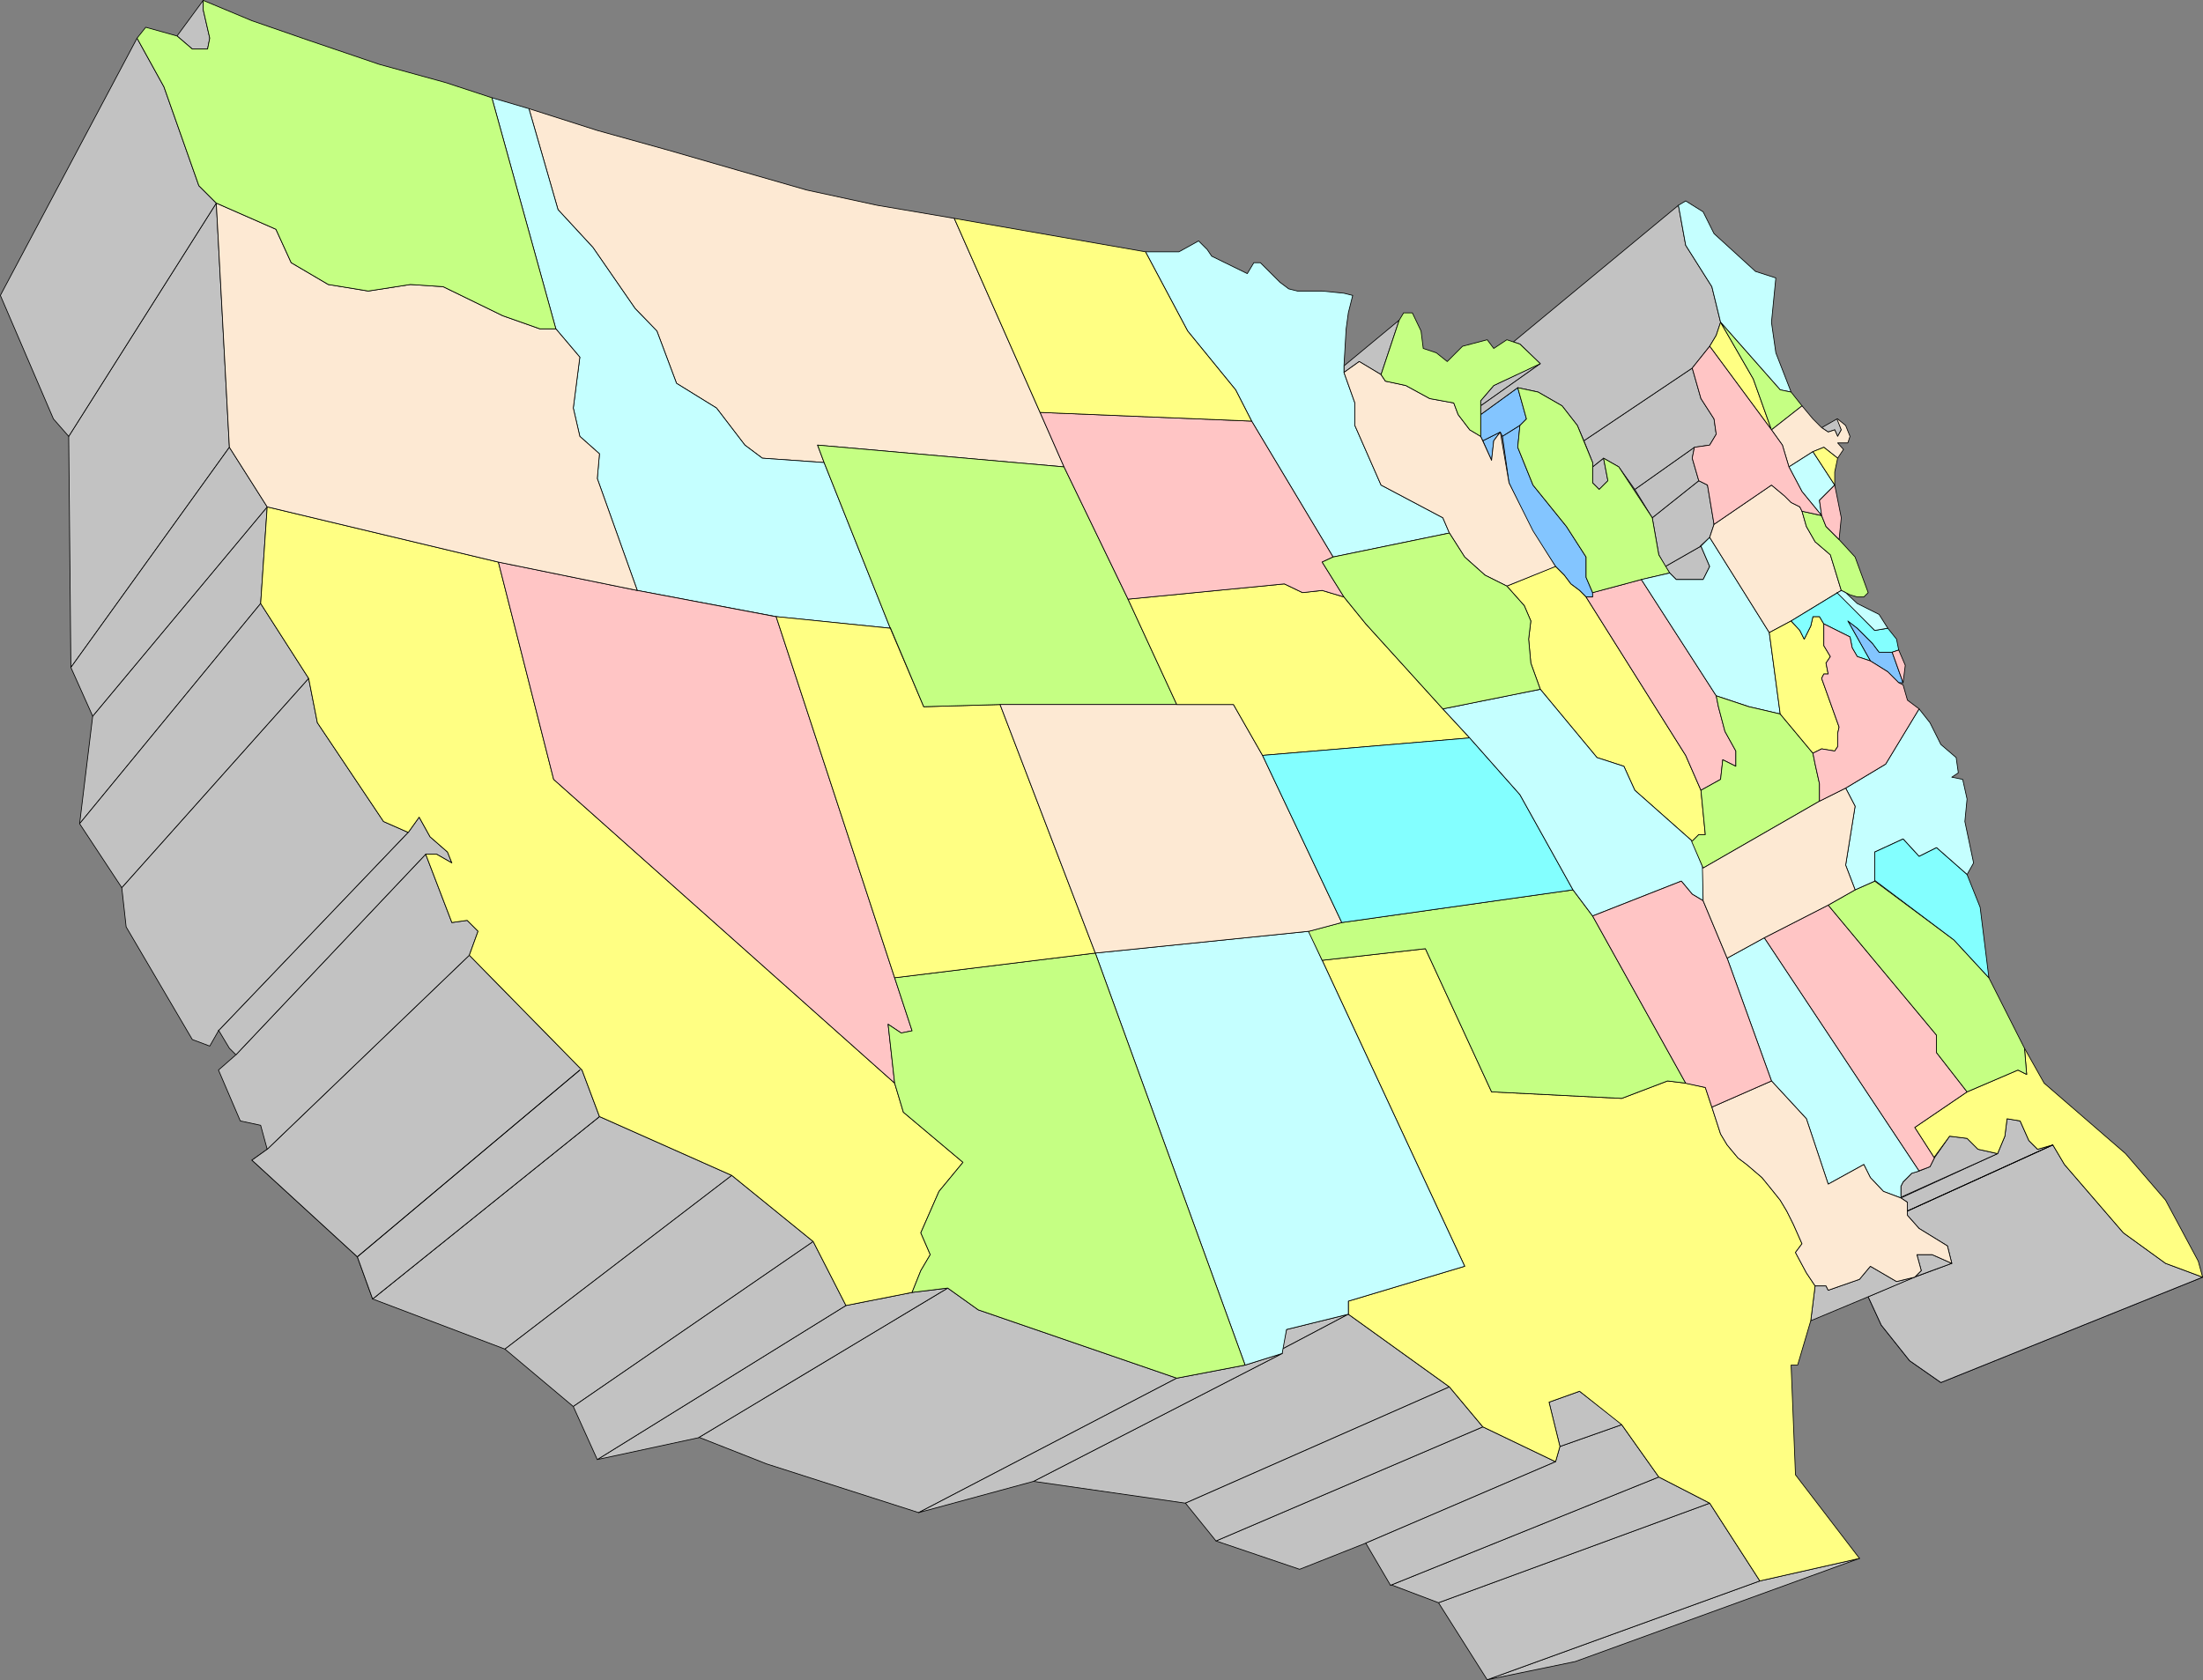 <?xml version="1.0" encoding="UTF-8" standalone="no"?>
<svg
   version="1.0"
   width="129.553mm"
   height="98.83mm"
   id="svg194"
   sodipodi:docname="3D Map 3.wmf"
   xmlns:inkscape="http://www.inkscape.org/namespaces/inkscape"
   xmlns:sodipodi="http://sodipodi.sourceforge.net/DTD/sodipodi-0.dtd"
   xmlns="http://www.w3.org/2000/svg"
   xmlns:svg="http://www.w3.org/2000/svg">
  <rect width="100%" height="100%" fill="#808080" stroke="none"/>
  <sodipodi:namedview
     id="namedview194"
     pagecolor="#ffffff"
     bordercolor="#000000"
     borderopacity="0.25"
     inkscape:showpageshadow="2"
     inkscape:pageopacity="0.0"
     inkscape:pagecheckerboard="0"
     inkscape:deskcolor="#d1d1d1"
     inkscape:document-units="mm" />
  <defs
     id="defs1">
    <pattern
       id="WMFhbasepattern"
       patternUnits="userSpaceOnUse"
       width="6"
       height="6"
       x="0"
       y="0" />
  </defs>
  <path
     style="fill:#c2c2c2;fill-opacity:1;fill-rule:evenodd;stroke:none"
     d="m 155.217,319.487 15.19,5.978 33.774,10.825 57.368,-29.889 -44.117,-15.187 -6.787,-4.847 -55.429,33.282 v 0 z"
     id="path1" />
  <path
     style="fill:none;stroke:#000000;stroke-width:0.162px;stroke-linecap:round;stroke-linejoin:round;stroke-miterlimit:4;stroke-dasharray:none;stroke-opacity:1"
     d="m 155.217,319.487 15.19,5.978 33.774,10.825 57.368,-29.889 -44.117,-15.187 -6.787,-4.847 -55.429,33.282 v 0"
     id="path2" />
  <path
     style="fill:#c2c2c2;fill-opacity:1;fill-rule:evenodd;stroke:none"
     d="M 15.271,97.017 15.756,148.394 50.985,99.441 48.076,45.156 15.271,97.017 Z"
     id="path3" />
  <path
     style="fill:none;stroke:#000000;stroke-width:0.162px;stroke-linecap:round;stroke-linejoin:round;stroke-miterlimit:4;stroke-dasharray:none;stroke-opacity:1"
     d="M 15.271,97.017 15.756,148.394 50.985,99.441 48.076,45.156 15.271,97.017 v 0"
     id="path4" />
  <path
     style="fill:#c2c2c2;fill-opacity:1;fill-rule:evenodd;stroke:none"
     d="m 284.981,299.938 14.706,-7.755 -13.736,3.393 z"
     id="path5" />
  <path
     style="fill:none;stroke:#000000;stroke-width:0.162px;stroke-linecap:round;stroke-linejoin:round;stroke-miterlimit:4;stroke-dasharray:none;stroke-opacity:1"
     d="m 284.981,299.938 14.706,-7.755 -13.736,3.393 -0.97,4.362 v 0"
     id="path6" />
  <path
     style="fill:#c2c2c2;fill-opacity:1;fill-rule:evenodd;stroke:none"
     d="m 299.687,292.183 -14.706,7.755 v 0.969 l -55.267,28.435 33.774,4.847 58.661,-25.85 -22.462,-16.156 z"
     id="path7" />
  <path
     style="fill:none;stroke:#000000;stroke-width:0.162px;stroke-linecap:round;stroke-linejoin:round;stroke-miterlimit:4;stroke-dasharray:none;stroke-opacity:1"
     d="m 299.687,292.183 -14.706,7.755 v 0.969 l -55.267,28.435 33.774,4.847 58.661,-25.85 -22.462,-16.156 v 0"
     id="path8" />
  <path
     style="fill:#c2c2c2;fill-opacity:1;fill-rule:evenodd;stroke:none"
     d="M 15.271,97.017 48.076,45.156 44.198,41.279 36.441,19.307 30.462,8.482 0.081,65.675 11.878,93.14 l 3.394,3.877 z"
     id="path9" />
  <path
     style="fill:none;stroke:#000000;stroke-width:0.162px;stroke-linecap:round;stroke-linejoin:round;stroke-miterlimit:4;stroke-dasharray:none;stroke-opacity:1"
     d="M 15.271,97.017 48.076,45.156 44.198,41.279 36.441,19.307 30.462,8.482 0.081,65.675 11.878,93.14 l 3.394,3.877 v 0"
     id="path10" />
  <path
     style="fill:#83c5ff;fill-opacity:1;fill-rule:evenodd;stroke:none"
     d="m 331.522,102.349 0.485,-4.362 1.454,-1.939 -3.878,1.939 1.939,4.362 z"
     id="path11" />
  <path
     style="fill:none;stroke:#000000;stroke-width:0.162px;stroke-linecap:round;stroke-linejoin:round;stroke-miterlimit:4;stroke-dasharray:none;stroke-opacity:1"
     d="m 331.522,102.349 0.485,-4.362 1.454,-1.939 -3.878,1.939 1.939,4.362 v 0"
     id="path12" />
  <path
     style="fill:#83c5ff;fill-opacity:1;fill-rule:evenodd;stroke:none"
     d="m 337.824,94.594 1.454,-1.454 -1.939,-6.947 -8.242,5.978 v 4.847 l 0.485,0.969 3.878,-1.939 0.485,0.969 3.878,-2.423 z"
     id="path13" />
  <path
     style="fill:none;stroke:#000000;stroke-width:0.162px;stroke-linecap:round;stroke-linejoin:round;stroke-miterlimit:4;stroke-dasharray:none;stroke-opacity:1"
     d="m 337.824,94.594 1.454,-1.454 -1.939,-6.947 -8.242,5.978 v 4.847 l 0.485,0.969 3.878,-1.939 0.485,0.969 3.878,-2.423 v 0"
     id="path14" />
  <path
     style="fill:#c2c2c2;fill-opacity:1;fill-rule:evenodd;stroke:none"
     d="m 371.114,127.391 1.454,1.454 h 5.979 l 1.454,-2.908 -1.939,-4.524 -7.918,4.524 0.97,1.454 z"
     id="path15" />
  <path
     style="fill:none;stroke:#000000;stroke-width:0.162px;stroke-linecap:round;stroke-linejoin:round;stroke-miterlimit:4;stroke-dasharray:none;stroke-opacity:1"
     d="m 371.114,127.391 1.454,1.454 h 5.979 l 1.454,-2.908 -1.939,-4.524 -7.918,4.524 0.97,1.454 v 0"
     id="path16" />
  <path
     style="fill:#c2c2c2;fill-opacity:1;fill-rule:evenodd;stroke:none"
     d="m 377.901,121.413 2.101,-1.939 0.97,-2.908 -1.454,-8.724 -1.939,-0.969 -10.342,8.24 1.454,8.24 1.454,2.585 7.918,-4.524 v 0 z"
     id="path17" />
  <path
     style="fill:none;stroke:#000000;stroke-width:0.162px;stroke-linecap:round;stroke-linejoin:round;stroke-miterlimit:4;stroke-dasharray:none;stroke-opacity:1"
     d="m 377.901,121.413 2.101,-1.939 0.97,-2.908 -1.454,-8.724 -1.939,-0.969 -10.342,8.24 1.454,8.24 1.454,2.585 7.918,-4.524 v 0"
     id="path18" />
  <path
     style="fill:#c2c2c2;fill-opacity:1;fill-rule:evenodd;stroke:none"
     d="m 367.236,115.112 10.342,-8.24 -1.454,-5.008 0.485,-2.423 -13.251,9.371 3.878,6.301 z"
     id="path19" />
  <path
     style="fill:none;stroke:#000000;stroke-width:0.162px;stroke-linecap:round;stroke-linejoin:round;stroke-miterlimit:4;stroke-dasharray:none;stroke-opacity:1"
     d="m 367.236,115.112 10.342,-8.24 -1.454,-5.008 0.485,-2.423 -13.251,9.371 3.878,6.301 v 0"
     id="path20" />
  <path
     style="fill:#c2c2c2;fill-opacity:1;fill-rule:evenodd;stroke:none"
     d="m 353.984,103.803 v 3.554 l 1.454,1.454 1.939,-1.939 -0.97,-5.008 -2.424,1.939 z"
     id="path21" />
  <path
     style="fill:none;stroke:#000000;stroke-width:0.162px;stroke-linecap:round;stroke-linejoin:round;stroke-miterlimit:4;stroke-dasharray:none;stroke-opacity:1"
     d="m 353.984,103.803 v 3.554 l 1.454,1.454 1.939,-1.939 -0.97,-5.008 -2.424,1.939 v 0"
     id="path22" />
  <path
     style="fill:#c2c2c2;fill-opacity:1;fill-rule:evenodd;stroke:none"
     d="m 352.045,97.987 1.939,4.847 v 0.969 l 2.424,-1.939 3.394,1.939 3.555,5.008 13.251,-9.371 3.394,-0.485 1.454,-2.423 -0.485,-3.393 -2.909,-4.524 -1.939,-6.786 -24.078,16.156 z"
     id="path23" />
  <path
     style="fill:none;stroke:#000000;stroke-width:0.162px;stroke-linecap:round;stroke-linejoin:round;stroke-miterlimit:4;stroke-dasharray:none;stroke-opacity:1"
     d="m 352.045,97.987 1.939,4.847 v 0.969 l 2.424,-1.939 3.394,1.939 3.555,5.008 13.251,-9.371 3.394,-0.485 1.454,-2.423 -0.485,-3.393 -2.909,-4.524 -1.939,-6.786 -24.078,16.156 v 0"
     id="path24" />
  <path
     style="fill:#c2c2c2;fill-opacity:1;fill-rule:evenodd;stroke:none"
     d="m 342.188,80.861 -10.181,4.847 -2.909,3.393 v 1.131 l 13.251,-9.371 v 0 z"
     id="path25" />
  <path
     style="fill:none;stroke:#000000;stroke-width:0.162px;stroke-linecap:round;stroke-linejoin:round;stroke-miterlimit:4;stroke-dasharray:none;stroke-opacity:1"
     d="m 342.188,80.861 -10.181,4.847 -2.909,3.393 v 1.131 l 13.251,-9.371 v 0"
     id="path26" />
  <path
     style="fill:#c2c2c2;fill-opacity:1;fill-rule:evenodd;stroke:none"
     d="m 337.34,86.193 4.525,0.969 5.333,3.07 3.394,4.362 1.454,3.393 24.078,-16.156 3.878,-4.847 1.454,-2.423 0.97,-2.908 -1.939,-7.916 -5.818,-9.209 -1.616,-8.886 -36.683,30.373 1.454,0.485 4.525,4.362 -13.251,9.371 v 1.939 l 8.242,-5.978 z"
     id="path27" />
  <path
     style="fill:none;stroke:#000000;stroke-width:0.162px;stroke-linecap:round;stroke-linejoin:round;stroke-miterlimit:4;stroke-dasharray:none;stroke-opacity:1"
     d="m 337.34,86.193 4.525,0.969 5.333,3.07 3.394,4.362 1.454,3.393 24.078,-16.156 3.878,-4.847 1.454,-2.423 0.97,-2.908 -1.939,-7.916 -5.818,-9.209 -1.616,-8.886 -36.683,30.373 1.454,0.485 4.525,4.362 -13.251,9.371 v 1.939 l 8.242,-5.978 v 0"
     id="path28" />
  <path
     style="fill:#c2c2c2;fill-opacity:1;fill-rule:evenodd;stroke:none"
     d="m 330.552,373.448 19.554,-4.039 63.186,-22.942 -22.139,5.008 -60.6,21.972 z"
     id="path29" />
  <path
     style="fill:none;stroke:#000000;stroke-width:0.162px;stroke-linecap:round;stroke-linejoin:round;stroke-miterlimit:4;stroke-dasharray:none;stroke-opacity:1"
     d="m 330.552,373.448 19.554,-4.039 63.186,-22.942 -22.139,5.008 -60.6,21.972 v 0"
     id="path30" />
  <path
     style="fill:#c2c2c2;fill-opacity:1;fill-rule:evenodd;stroke:none"
     d="m 27.068,197.347 0.97,8.724 14.706,25.042 3.878,1.454 1.939,-3.393 42.178,-44.106 -5.494,-2.423 -14.706,-21.972 -1.939,-9.855 z"
     id="path31" />
  <path
     style="fill:none;stroke:#000000;stroke-width:0.162px;stroke-linecap:round;stroke-linejoin:round;stroke-miterlimit:4;stroke-dasharray:none;stroke-opacity:1"
     d="m 27.068,197.347 0.97,8.724 14.706,25.042 3.878,1.454 1.939,-3.393 42.178,-44.106 -5.494,-2.423 -14.706,-21.972 -1.939,-9.855 -41.531,46.53 v 0"
     id="path32" />
  <path
     style="fill:#c2c2c2;fill-opacity:1;fill-rule:evenodd;stroke:none"
     d="m 204.181,336.289 25.533,-6.947 55.267,-28.435 -8.242,2.585 -15.19,2.908 -57.368,29.889 z"
     id="path33" />
  <path
     style="fill:none;stroke:#000000;stroke-width:0.162px;stroke-linecap:round;stroke-linejoin:round;stroke-miterlimit:4;stroke-dasharray:none;stroke-opacity:1"
     d="m 204.181,336.289 25.533,-6.947 55.267,-28.435 -8.242,2.585 -15.19,2.908 -57.368,29.889 v 0"
     id="path34" />
  <path
     style="fill:#c2c2c2;fill-opacity:1;fill-rule:evenodd;stroke:none"
     d="m 82.82,288.79 29.411,11.148 50.419,-38.613 -29.411,-13.086 -50.419,40.552 z"
     id="path35" />
  <path
     style="fill:none;stroke:#000000;stroke-width:0.162px;stroke-linecap:round;stroke-linejoin:round;stroke-miterlimit:4;stroke-dasharray:none;stroke-opacity:1"
     d="m 82.82,288.79 29.411,11.148 50.419,-38.613 -29.411,-13.086 -50.419,40.552 v 0"
     id="path36" />
  <path
     style="fill:#c2c2c2;fill-opacity:1;fill-rule:evenodd;stroke:none"
     d="m 132.754,324.495 22.462,-4.847 55.429,-33.282 -7.918,0.969 -14.706,2.908 z"
     id="path37" />
  <path
     style="fill:none;stroke:#000000;stroke-width:0.162px;stroke-linecap:round;stroke-linejoin:round;stroke-miterlimit:4;stroke-dasharray:none;stroke-opacity:1"
     d="m 132.754,324.495 22.462,-4.847 55.429,-33.282 -7.918,0.969 -14.706,2.908 -55.267,34.251 v 0"
     id="path38" />
  <path
     style="fill:#c2c2c2;fill-opacity:1;fill-rule:evenodd;stroke:none"
     d="m 59.388,255.509 -3.394,2.423 23.432,21.488 49.45,-41.521 -49.45,41.521 3.394,9.371 50.419,-40.552 -3.878,-10.34 -25.048,-25.527 z"
     id="path39" />
  <path
     style="fill:none;stroke:#000000;stroke-width:0.162px;stroke-linecap:round;stroke-linejoin:round;stroke-miterlimit:4;stroke-dasharray:none;stroke-opacity:1"
     d="m 59.388,255.509 -3.394,2.423 23.432,21.488 49.45,-41.521 -49.45,41.521 3.394,9.371 50.419,-40.552 -3.878,-10.34 -25.048,-25.527 -44.925,43.137 v 0"
     id="path40" />
  <path
     style="fill:#c2c2c2;fill-opacity:1;fill-rule:evenodd;stroke:none"
     d="m 79.426,279.42 3.394,9.371 50.419,-40.552 -3.878,-10.34 -25.048,-25.527 -44.925,43.137 -3.394,2.423 23.432,21.488 z"
     id="path41" />
  <path
     style="fill:none;stroke:#000000;stroke-width:0.162px;stroke-linecap:round;stroke-linejoin:round;stroke-miterlimit:4;stroke-dasharray:none;stroke-opacity:1"
     d="m 79.426,279.42 3.394,9.371 50.419,-40.552 -3.878,-10.34 -25.048,-25.527 -44.925,43.137 -3.394,2.423 23.432,21.488 v 0"
     id="path42" />
  <path
     style="fill:#c2c2c2;fill-opacity:1;fill-rule:evenodd;stroke:none"
     d="m 270.276,342.59 18.584,6.301 14.706,-5.816 42.178,-18.095 -16.16,-7.755 z"
     id="path43" />
  <path
     style="fill:none;stroke:#000000;stroke-width:0.162px;stroke-linecap:round;stroke-linejoin:round;stroke-miterlimit:4;stroke-dasharray:none;stroke-opacity:1"
     d="m 270.276,342.59 18.584,6.301 14.706,-5.816 42.178,-18.095 -16.16,-7.755 -59.307,25.365 v 0"
     id="path44" />
  <path
     style="fill:#0000ff;fill-opacity:1;fill-rule:evenodd;stroke:none"
     d="m 456.277,254.539 -3.394,0.969 -1.939,-1.939 -1.939,-4.362 -2.909,-0.485 -0.485,3.877 -1.616,3.877 -21.493,9.855 1.454,0.969 v 2.908 l 2.586,2.908 6.302,3.877 0.97,3.877 -8.242,3.07 -10.342,4.362 2.909,6.301 6.302,7.916 6.949,4.847 58.176,-23.426 -8.242,-3.07 -9.373,-6.786 -13.09,-15.187 -2.586,-4.362 z"
     id="path45" />
  <path
     style="fill:none;stroke:#000000;stroke-width:0.162px;stroke-linecap:round;stroke-linejoin:round;stroke-miterlimit:4;stroke-dasharray:none;stroke-opacity:1"
     d="m 456.277,254.539 -3.394,0.969 -1.939,-1.939 -1.939,-4.362 -2.909,-0.485 -0.485,3.877 -1.616,3.877 -21.493,9.855 1.454,0.969 v 2.908 l 2.586,2.908 6.302,3.877 0.97,3.877 -8.242,3.07 -10.342,4.362 2.909,6.301 6.302,7.916 6.949,4.847 58.176,-23.426 -8.242,-3.07 -9.373,-6.786 -13.09,-15.187 -2.586,-4.362 v 0"
     id="path46" />
  <path
     style="fill:#c2c2c2;fill-opacity:1;fill-rule:evenodd;stroke:none"
     d="m 425.412,283.943 -10.181,4.362 2.909,6.301 6.302,7.916 6.949,4.847 58.176,-23.426 -8.242,-3.07 -9.373,-6.786 -13.09,-15.187 -2.586,-4.362 -32.32,14.702 32.32,-14.702 -3.394,0.969 -1.939,-1.939 -1.939,-4.362 -2.909,-0.485 -0.485,3.877 -1.616,3.877 -21.493,9.855 1.454,0.969 v 2.908 l 2.586,2.908 6.302,3.877 0.97,3.877 -8.242,3.07 v 0 z"
     id="path47" />
  <path
     style="fill:none;stroke:#000000;stroke-width:0.162px;stroke-linecap:round;stroke-linejoin:round;stroke-miterlimit:4;stroke-dasharray:none;stroke-opacity:1"
     d="m 425.412,283.943 -10.181,4.362 2.909,6.301 6.302,7.916 6.949,4.847 58.176,-23.426 -8.242,-3.07 -9.373,-6.786 -13.09,-15.187 -2.586,-4.362 -32.32,14.702 32.32,-14.702 -3.394,0.969 -1.939,-1.939 -1.939,-4.362 -2.909,-0.485 -0.485,3.877 -1.616,3.877 -21.493,9.855 1.454,0.969 v 2.908 l 2.586,2.908 6.302,3.877 0.97,3.877 -8.242,3.07 v 0"
     id="path48" />
  <path
     style="fill:#c2c2c2;fill-opacity:1;fill-rule:evenodd;stroke:none"
     d="m 319.725,356.323 10.827,17.125 60.6,-21.972 -11.15,-17.287 -60.277,22.134 z"
     id="path49" />
  <path
     style="fill:none;stroke:#000000;stroke-width:0.162px;stroke-linecap:round;stroke-linejoin:round;stroke-miterlimit:4;stroke-dasharray:none;stroke-opacity:1"
     d="m 319.725,356.323 10.827,17.125 60.6,-21.972 -11.15,-17.287 -60.277,22.134 v 0"
     id="path50" />
  <path
     style="fill:#c2c2c2;fill-opacity:1;fill-rule:evenodd;stroke:none"
     d="m 309.06,352.284 10.666,4.039 60.277,-22.134 -11.312,-5.816 -59.63,24.073 v 0 z"
     id="path51" />
  <path
     style="fill:none;stroke:#000000;stroke-width:0.162px;stroke-linecap:round;stroke-linejoin:round;stroke-miterlimit:4;stroke-dasharray:none;stroke-opacity:1"
     d="m 309.06,352.284 10.666,4.039 60.277,-22.134 -11.312,-5.816 -59.63,24.073 v 0"
     id="path52" />
  <path
     style="fill:#c2c2c2;fill-opacity:1;fill-rule:evenodd;stroke:none"
     d="m 20.604,159.218 -2.909,23.911 40.238,-48.953 1.454,-21.488 z"
     id="path53" />
  <path
     style="fill:none;stroke:#000000;stroke-width:0.162px;stroke-linecap:round;stroke-linejoin:round;stroke-miterlimit:4;stroke-dasharray:none;stroke-opacity:1"
     d="m 20.604,159.218 -2.909,23.911 40.238,-48.953 1.454,-21.488 -38.784,46.53 v 0"
     id="path54" />
  <path
     style="fill:#c2c2c2;fill-opacity:1;fill-rule:evenodd;stroke:none"
     d="m 112.231,299.938 15.19,12.763 53.328,-36.674 -18.099,-14.702 z"
     id="path55" />
  <path
     style="fill:none;stroke:#000000;stroke-width:0.162px;stroke-linecap:round;stroke-linejoin:round;stroke-miterlimit:4;stroke-dasharray:none;stroke-opacity:1"
     d="m 112.231,299.938 15.19,12.763 53.328,-36.674 -18.099,-14.702 -50.419,38.613 v 0"
     id="path56" />
  <path
     style="fill:#c2c2c2;fill-opacity:1;fill-rule:evenodd;stroke:none"
     d="m 263.488,334.189 6.787,8.401 59.307,-25.365 -7.434,-8.886 z"
     id="path57" />
  <path
     style="fill:none;stroke:#000000;stroke-width:0.162px;stroke-linecap:round;stroke-linejoin:round;stroke-miterlimit:4;stroke-dasharray:none;stroke-opacity:1"
     d="m 263.488,334.189 6.787,8.401 59.307,-25.365 -7.434,-8.886 -58.661,25.85 v 0"
     id="path58" />
  <path
     style="fill:#c2c2c2;fill-opacity:1;fill-rule:evenodd;stroke:none"
     d="m 52.439,234.506 -3.878,3.393 4.848,11.309 4.525,0.969 1.454,5.332 44.925,-43.137 1.939,-5.332 -2.424,-2.423 -3.394,0.485 -5.818,-15.187 -42.178,44.591 z"
     id="path59" />
  <path
     style="fill:none;stroke:#000000;stroke-width:0.162px;stroke-linecap:round;stroke-linejoin:round;stroke-miterlimit:4;stroke-dasharray:none;stroke-opacity:1"
     d="m 52.439,234.506 -3.878,3.393 4.848,11.309 4.525,0.969 1.454,5.332 44.925,-43.137 1.939,-5.332 -2.424,-2.423 -3.394,0.485 -5.818,-15.187 -42.178,44.591 v 0"
     id="path60" />
  <path
     style="fill:#c2c2c2;fill-opacity:1;fill-rule:evenodd;stroke:none"
     d="m 303.565,343.075 5.494,9.371 59.63,-24.073 -8.242,-11.632 -13.736,4.847 -0.97,3.393 z"
     id="path61" />
  <path
     style="fill:none;stroke:#000000;stroke-width:0.162px;stroke-linecap:round;stroke-linejoin:round;stroke-miterlimit:4;stroke-dasharray:none;stroke-opacity:1"
     d="m 303.565,343.075 5.494,9.371 59.63,-24.073 -8.242,-11.632 -13.736,4.847 -0.97,3.393 -42.178,18.095 v 0"
     id="path62" />
  <path
     style="fill:#c2c2c2;fill-opacity:1;fill-rule:evenodd;stroke:none"
     d="m 17.695,183.129 9.373,14.217 41.531,-46.53 -10.666,-16.641 -40.238,48.953 z"
     id="path63" />
  <path
     style="fill:none;stroke:#000000;stroke-width:0.162px;stroke-linecap:round;stroke-linejoin:round;stroke-miterlimit:4;stroke-dasharray:none;stroke-opacity:1"
     d="m 17.695,183.129 9.373,14.217 41.531,-46.53 -10.666,-16.641 -40.238,48.953 v 0"
     id="path64" />
  <path
     style="fill:#c2c2c2;fill-opacity:1;fill-rule:evenodd;stroke:none"
     d="m 127.421,312.701 5.333,11.794 55.267,-34.251 -7.272,-14.217 -53.328,36.674 z"
     id="path65" />
  <path
     style="fill:none;stroke:#000000;stroke-width:0.162px;stroke-linecap:round;stroke-linejoin:round;stroke-miterlimit:4;stroke-dasharray:none;stroke-opacity:1"
     d="m 127.421,312.701 5.333,11.794 55.267,-34.251 -7.272,-14.217 -53.328,36.674 v 0"
     id="path66" />
  <path
     style="fill:#c2c2c2;fill-opacity:1;fill-rule:evenodd;stroke:none"
     d="M 15.756,148.394 20.604,159.218 59.388,112.689 50.985,99.441 15.756,148.394 Z"
     id="path67" />
  <path
     style="fill:none;stroke:#000000;stroke-width:0.162px;stroke-linecap:round;stroke-linejoin:round;stroke-miterlimit:4;stroke-dasharray:none;stroke-opacity:1"
     d="m 15.756,148.394 4.848,10.825 38.784,-46.53 -8.403,-13.248 -35.229,48.953 v 0"
     id="path68" />
  <path
     style="fill:#c2c2c2;fill-opacity:1;fill-rule:evenodd;stroke:none"
     d="m 48.561,229.013 2.424,4.039 1.454,1.454 42.178,-44.591 h 2.424 l 3.394,1.939 -0.97,-2.423 -3.878,-3.393 -2.424,-4.362 -2.424,3.393 -42.178,44.106 v 0 z"
     id="path69" />
  <path
     style="fill:none;stroke:#000000;stroke-width:0.162px;stroke-linecap:round;stroke-linejoin:round;stroke-miterlimit:4;stroke-dasharray:none;stroke-opacity:1"
     d="m 48.561,229.013 2.424,4.039 1.454,1.454 42.178,-44.591 h 2.424 l 3.394,1.939 -0.97,-2.423 -3.878,-3.393 -2.424,-4.362 -2.424,3.393 -42.178,44.106 v 0"
     id="path70" />
  <path
     style="fill:#c2c2c2;fill-opacity:1;fill-rule:evenodd;stroke:none"
     d="m 403.434,285.882 -0.97,7.755 12.766,-5.332 10.342,-4.362 -4.04,0.969 -5.818,-3.393 -2.424,2.908 -6.949,2.423 -0.485,-0.969 z"
     id="path71" />
  <path
     style="fill:none;stroke:#000000;stroke-width:0.162px;stroke-linecap:round;stroke-linejoin:round;stroke-miterlimit:4;stroke-dasharray:none;stroke-opacity:1"
     d="m 403.434,285.882 -0.97,7.755 12.766,-5.332 10.342,-4.362 -4.04,0.969 -5.818,-3.393 -2.424,2.908 -6.949,2.423 -0.485,-0.969 h -2.424 v 0"
     id="path72" />
  <path
     style="fill:#c2c2c2;fill-opacity:1;fill-rule:evenodd;stroke:none"
     d="m 422.503,266.172 21.493,-9.694 -4.363,-0.969 -2.424,-2.423 -3.878,-0.485 -3.394,4.847 -0.97,1.939 -2.424,0.969 -1.616,0.485 -1.939,1.939 -0.485,0.969 v 2.585 0 z"
     id="path73" />
  <path
     style="fill:none;stroke:#000000;stroke-width:0.162px;stroke-linecap:round;stroke-linejoin:round;stroke-miterlimit:4;stroke-dasharray:none;stroke-opacity:1"
     d="m 422.503,266.172 21.493,-9.694 -4.363,-0.969 -2.424,-2.423 -3.878,-0.485 -3.394,4.847 -0.97,1.939 -2.424,0.969 -1.616,0.485 -1.939,1.939 -0.485,0.969 v 2.585 0"
     id="path74" />
  <path
     style="fill:#c2c2c2;fill-opacity:1;fill-rule:evenodd;stroke:none"
     d="m 360.448,316.579 -9.373,-7.27 -6.787,2.423 2.424,9.855 13.736,-4.847 v 0 z"
     id="path75" />
  <path
     style="fill:none;stroke:#000000;stroke-width:0.162px;stroke-linecap:round;stroke-linejoin:round;stroke-miterlimit:4;stroke-dasharray:none;stroke-opacity:1"
     d="m 360.448,316.579 -9.373,-7.27 -6.787,2.423 2.424,9.855 13.736,-4.847 v 0"
     id="path76" />
  <path
     style="fill:#83c5ff;fill-opacity:1;fill-rule:evenodd;stroke:none"
     d="m 415.716,146.94 3.878,2.423 2.424,2.423 h 0.97 l -2.424,-6.786 h -2.909 l -1.454,-1.939 -3.394,-3.393 -2.101,-1.616 5.01,8.886 z"
     id="path77" />
  <path
     style="fill:none;stroke:#000000;stroke-width:0.162px;stroke-linecap:round;stroke-linejoin:round;stroke-miterlimit:4;stroke-dasharray:none;stroke-opacity:1"
     d="m 415.716,146.94 3.878,2.423 2.424,2.423 h 0.97 l -2.424,-6.786 h -2.909 l -1.454,-1.939 -3.394,-3.393 -2.101,-1.616 5.01,8.886 v 0"
     id="path78" />
  <path
     style="fill:#c2c2c2;fill-opacity:1;fill-rule:evenodd;stroke:none"
     d="m 310.999,71.168 -12.282,10.178 v 1.454 l 3.394,-2.423 4.848,2.908 z"
     id="path79" />
  <path
     style="fill:none;stroke:#000000;stroke-width:0.162px;stroke-linecap:round;stroke-linejoin:round;stroke-miterlimit:4;stroke-dasharray:none;stroke-opacity:1"
     d="m 310.999,71.168 -12.282,10.178 v 1.454 l 3.394,-2.423 4.848,2.908 4.04,-12.117 v 0"
     id="path80" />
  <path
     style="fill:#c2c2c2;fill-opacity:1;fill-rule:evenodd;stroke:none"
     d="m 45.167,0.081 -5.818,7.916 3.394,2.908 h 3.394 L 46.622,8.482 45.167,2.181 V 0.081 Z"
     id="path81" />
  <path
     style="fill:none;stroke:#000000;stroke-width:0.162px;stroke-linecap:round;stroke-linejoin:round;stroke-miterlimit:4;stroke-dasharray:none;stroke-opacity:1"
     d="m 45.167,0.081 -5.818,7.916 3.394,2.908 h 3.394 L 46.622,8.482 45.167,2.181 v -2.1 0"
     id="path82" />
  <path
     style="fill:#c2c2c2;fill-opacity:1;fill-rule:evenodd;stroke:none"
     d="m 425.412,283.943 8.403,-3.07 -4.363,-1.939 h -3.394 l 0.97,3.554 -1.454,1.454 v 0 z"
     id="path83" />
  <path
     style="fill:none;stroke:#000000;stroke-width:0.162px;stroke-linecap:round;stroke-linejoin:round;stroke-miterlimit:4;stroke-dasharray:none;stroke-opacity:1"
     d="m 425.412,283.943 8.403,-3.07 -4.363,-1.939 h -3.394 l 0.97,3.554 -1.454,1.454 v 0"
     id="path84" />
  <path
     style="fill:#c2c2c2;fill-opacity:1;fill-rule:evenodd;stroke:none"
     d="m 408.282,93.14 -3.394,1.939 1.454,0.969 1.454,-0.485 0.646,1.454 0.808,-1.454 -0.808,-2.423 v 0 z"
     id="path85" />
  <path
     style="fill:none;stroke:#000000;stroke-width:0.162px;stroke-linecap:round;stroke-linejoin:round;stroke-miterlimit:4;stroke-dasharray:none;stroke-opacity:1"
     d="m 408.282,93.14 -3.394,1.939 1.454,0.969 1.454,-0.485 0.646,1.454 0.808,-1.454 -0.808,-2.423 v 0"
     id="path86" />
  <path
     style="fill:#83c5ff;fill-opacity:1;fill-rule:evenodd;stroke:none"
     d="m 333.946,97.017 1.454,10.34 5.333,11.148 5.01,7.432 1.939,1.939 1.454,1.939 1.939,1.454 1.454,1.454 h 1.454 v -0.969 l -1.454,-3.393 v -4.524 l -4.363,-6.786 -7.434,-9.209 -3.394,-8.401 0.485,-4.847 -3.878,2.423 z"
     id="path87" />
  <path
     style="fill:none;stroke:#000000;stroke-width:0.162px;stroke-linecap:round;stroke-linejoin:round;stroke-miterlimit:4;stroke-dasharray:none;stroke-opacity:1"
     d="m 333.946,97.017 1.454,10.34 5.333,11.148 5.01,7.432 1.939,1.939 1.454,1.939 1.939,1.454 1.454,1.454 h 1.454 v -0.969 l -1.454,-3.393 v -4.524 l -4.363,-6.786 -7.434,-9.209 -3.394,-8.401 0.485,-4.847 -3.878,2.423 v 0"
     id="path88" />
  <path
     style="fill:#ffff83;fill-opacity:1;fill-rule:evenodd;stroke:none"
     d="m 202.727,287.336 1.939,-4.847 2.101,-3.554 -2.101,-4.847 4.04,-9.209 5.333,-6.462 -13.251,-11.148 -1.939,-6.462 -75.79,-67.532 -12.282,-48.307 -51.389,-12.279 -1.454,21.488 10.666,16.641 1.939,9.855 14.706,21.972 5.494,2.423 2.424,-3.393 2.424,4.362 3.878,3.393 0.97,2.423 -3.394,-1.939 h -2.424 l 5.818,15.187 3.394,-0.485 2.424,2.423 -1.939,5.332 25.048,25.527 3.878,10.34 29.411,13.086 18.099,14.702 7.272,14.217 14.706,-2.908 z"
     id="path89" />
  <path
     style="fill:none;stroke:#000000;stroke-width:0.162px;stroke-linecap:round;stroke-linejoin:round;stroke-miterlimit:4;stroke-dasharray:none;stroke-opacity:1"
     d="m 202.727,287.336 1.939,-4.847 2.101,-3.554 -2.101,-4.847 4.04,-9.209 5.333,-6.462 -13.251,-11.148 -1.939,-6.462 -75.79,-67.532 -12.282,-48.307 -51.389,-12.279 -1.454,21.488 10.666,16.641 1.939,9.855 14.706,21.972 5.494,2.423 2.424,-3.393 2.424,4.362 3.878,3.393 0.97,2.423 -3.394,-1.939 h -2.424 l 5.818,15.187 3.394,-0.485 2.424,2.423 -1.939,5.332 25.048,25.527 3.878,10.34 29.411,13.086 18.099,14.702 7.272,14.217 14.706,-2.908 v 0"
     id="path90" />
  <path
     style="fill:#ffff83;fill-opacity:1;fill-rule:evenodd;stroke:none"
     d="m 413.292,346.467 -14.221,-18.58 -0.97,-24.396 h 1.454 l 2.909,-9.855 0.97,-7.755 -1.939,-2.908 -2.424,-4.524 1.454,-1.939 -1.939,-4.362 -1.454,-2.908 -1.454,-2.423 -1.939,-2.423 -2.101,-2.585 -3.394,-2.908 -1.939,-1.454 -2.424,-2.908 -1.454,-2.423 -1.939,-5.978 -1.454,-4.362 -4.363,-0.969 -4.04,-0.485 -10.181,3.877 -28.926,-1.454 -14.706,-31.828 -22.947,2.585 31.674,68.017 -25.856,7.755 v 2.908 l 22.462,16.156 7.434,8.886 16.16,7.755 0.97,-3.393 -2.424,-9.855 6.787,-2.423 9.373,7.432 8.242,11.632 11.312,5.816 11.15,17.287 22.139,-5.008 z"
     id="path91" />
  <path
     style="fill:none;stroke:#000000;stroke-width:0.162px;stroke-linecap:round;stroke-linejoin:round;stroke-miterlimit:4;stroke-dasharray:none;stroke-opacity:1"
     d="m 413.292,346.467 -14.221,-18.58 -0.97,-24.396 h 1.454 l 2.909,-9.855 0.97,-7.755 -1.939,-2.908 -2.424,-4.524 1.454,-1.939 -1.939,-4.362 -1.454,-2.908 -1.454,-2.423 -1.939,-2.423 -2.101,-2.585 -3.394,-2.908 -1.939,-1.454 -2.424,-2.908 -1.454,-2.423 -1.939,-5.978 -1.454,-4.362 -4.363,-0.969 -4.04,-0.485 -10.181,3.877 -28.926,-1.454 -14.706,-31.828 -22.947,2.585 31.674,68.017 -25.856,7.755 v 2.908 l 22.462,16.156 7.434,8.886 16.16,7.755 0.97,-3.393 -2.424,-9.855 6.787,-2.423 9.373,7.432 8.242,11.632 11.312,5.816 11.15,17.287 22.139,-5.008 v 0"
     id="path92" />
  <path
     style="fill:#fde9d3;fill-opacity:1;fill-rule:evenodd;stroke:none"
     d="M 231.169,91.686 212.1,48.549 194.97,45.641 179.295,42.248 l -15.19,-4.362 -15.675,-4.524 -15.675,-4.362 -15.19,-4.847 6.464,22.457 7.757,8.401 9.373,13.571 4.848,5.008 4.363,11.632 8.888,5.493 6.302,8.24 3.878,2.908 13.736,0.969 -1.454,-3.877 54.782,4.847 z"
     id="path93" />
  <path
     style="fill:none;stroke:#000000;stroke-width:0.162px;stroke-linecap:round;stroke-linejoin:round;stroke-miterlimit:4;stroke-dasharray:none;stroke-opacity:1"
     d="M 231.169,91.686 212.1,48.549 194.97,45.641 179.295,42.248 l -15.19,-4.362 -15.675,-4.524 -15.675,-4.362 -15.19,-4.847 6.464,22.457 7.757,8.401 9.373,13.571 4.848,5.008 4.363,11.632 8.888,5.493 6.302,8.24 3.878,2.908 13.736,0.969 -1.454,-3.877 54.782,4.847 -5.333,-12.117 v 0"
     id="path94" />
  <path
     style="fill:#c5ffff;fill-opacity:1;fill-rule:evenodd;stroke:none"
     d="m 172.346,137.084 25.533,2.585 -14.706,-36.836 -13.736,-0.969 -3.878,-2.908 -6.302,-8.24 -8.888,-5.493 -4.363,-11.632 -4.848,-5.008 -9.373,-13.571 -7.757,-8.401 -6.464,-22.457 -8.242,-2.423 14.221,51.376 5.333,6.301 -1.454,11.309 1.454,6.301 4.363,3.877 -0.485,5.493 8.888,24.88 30.866,5.816 v 0 z"
     id="path95" />
  <path
     style="fill:none;stroke:#000000;stroke-width:0.162px;stroke-linecap:round;stroke-linejoin:round;stroke-miterlimit:4;stroke-dasharray:none;stroke-opacity:1"
     d="m 172.346,137.084 25.533,2.585 -14.706,-36.836 -13.736,-0.969 -3.878,-2.908 -6.302,-8.24 -8.888,-5.493 -4.363,-11.632 -4.848,-5.008 -9.373,-13.571 -7.757,-8.401 -6.464,-22.457 -8.242,-2.423 14.221,51.376 5.333,6.301 -1.454,11.309 1.454,6.301 4.363,3.877 -0.485,5.493 8.888,24.88 30.866,5.816 v 0"
     id="path96" />
  <path
     style="fill:#ffc5c5;fill-opacity:1;fill-rule:evenodd;stroke:none"
     d="m 172.346,137.084 -30.704,-5.816 -30.866,-6.301 12.282,48.307 75.79,67.532 -1.454,-13.086 2.909,1.939 2.424,-0.485 -3.878,-11.794 -26.341,-80.296 v 0 z"
     id="path97" />
  <path
     style="fill:none;stroke:#000000;stroke-width:0.162px;stroke-linecap:round;stroke-linejoin:round;stroke-miterlimit:4;stroke-dasharray:none;stroke-opacity:1"
     d="m 172.346,137.084 -30.704,-5.816 -30.866,-6.301 12.282,48.307 75.79,67.532 -1.454,-13.086 2.909,1.939 2.424,-0.485 -3.878,-11.794 -26.341,-80.296 v 0"
     id="path98" />
  <path
     style="fill:#c5ffff;fill-opacity:1;fill-rule:evenodd;stroke:none"
     d="m 299.687,292.183 v -2.908 l 25.856,-7.755 -31.674,-68.017 -2.909,-6.462 -47.51,4.847 33.29,91.605 8.242,-2.585 0.97,-5.332 13.736,-3.393 z"
     id="path99" />
  <path
     style="fill:none;stroke:#000000;stroke-width:0.162px;stroke-linecap:round;stroke-linejoin:round;stroke-miterlimit:4;stroke-dasharray:none;stroke-opacity:1"
     d="m 299.687,292.183 v -2.908 l 25.856,-7.755 -31.674,-68.017 -2.909,-6.462 -47.51,4.847 33.29,91.605 8.242,-2.585 0.97,-5.332 13.736,-3.393 v 0"
     id="path100" />
  <path
     style="fill:#c5ff83;fill-opacity:1;fill-rule:evenodd;stroke:none"
     d="m 276.74,303.492 -33.29,-91.605 -44.602,5.493 3.878,11.794 -2.424,0.485 -2.909,-1.939 1.454,13.086 1.939,6.462 13.251,11.148 -5.333,6.462 -4.04,9.209 2.101,4.847 -2.101,3.554 -1.939,4.847 7.918,-0.969 6.787,4.847 44.117,15.187 z"
     id="path101" />
  <path
     style="fill:none;stroke:#000000;stroke-width:0.162px;stroke-linecap:round;stroke-linejoin:round;stroke-miterlimit:4;stroke-dasharray:none;stroke-opacity:1"
     d="m 276.74,303.492 -33.29,-91.605 -44.602,5.493 3.878,11.794 -2.424,0.485 -2.909,-1.939 1.454,13.086 1.939,6.462 13.251,11.148 -5.333,6.462 -4.04,9.209 2.101,4.847 -2.101,3.554 -1.939,4.847 7.918,-0.969 6.787,4.847 44.117,15.187 15.19,-2.908 v 0"
     id="path102" />
  <path
     style="fill:#fde9d3;fill-opacity:1;fill-rule:evenodd;stroke:none"
     d="m 59.388,112.689 51.389,12.279 30.866,6.301 -8.888,-24.88 0.485,-5.493 -4.363,-3.877 -1.454,-6.301 1.454,-11.309 -5.333,-6.301 h -3.555 l -8.242,-2.908 -13.251,-6.462 -7.272,-0.485 -9.373,1.454 -8.888,-1.454 -8.242,-4.847 -3.394,-7.432 -13.251,-5.816 2.909,54.284 z"
     id="path103" />
  <path
     style="fill:none;stroke:#000000;stroke-width:0.162px;stroke-linecap:round;stroke-linejoin:round;stroke-miterlimit:4;stroke-dasharray:none;stroke-opacity:1"
     d="m 59.388,112.689 51.389,12.279 30.866,6.301 -8.888,-24.88 0.485,-5.493 -4.363,-3.877 -1.454,-6.301 1.454,-11.309 -5.333,-6.301 h -3.555 l -8.242,-2.908 -13.251,-6.462 -7.272,-0.485 -9.373,1.454 -8.888,-1.454 -8.242,-4.847 -3.394,-7.432 -13.251,-5.816 2.909,54.284 8.403,13.248 v 0"
     id="path104" />
  <path
     style="fill:#c5ff83;fill-opacity:1;fill-rule:evenodd;stroke:none"
     d="m 48.076,45.156 13.251,5.816 3.394,7.432 8.242,4.847 8.888,1.454 9.373,-1.454 7.272,0.485 13.251,6.462 8.242,2.908 h 3.555 L 109.322,21.73 98.98,18.337 84.274,14.298 68.599,8.967 55.994,4.605 45.167,0.081 V 2.181 l 1.454,6.301 -0.485,2.423 h -3.394 l -3.394,-2.908 -6.949,-1.939 -1.939,2.423 5.979,10.825 7.757,21.972 3.878,3.877 z"
     id="path105" />
  <path
     style="fill:none;stroke:#000000;stroke-width:0.162px;stroke-linecap:round;stroke-linejoin:round;stroke-miterlimit:4;stroke-dasharray:none;stroke-opacity:1"
     d="m 48.076,45.156 13.251,5.816 3.394,7.432 8.242,4.847 8.888,1.454 9.373,-1.454 7.272,0.485 13.251,6.462 8.242,2.908 h 3.555 L 109.322,21.73 98.98,18.337 84.274,14.298 68.599,8.967 55.994,4.605 45.167,0.081 V 2.181 l 1.454,6.301 -0.485,2.423 h -3.394 l -3.394,-2.908 -6.949,-1.939 -1.939,2.423 5.979,10.825 7.757,21.972 3.878,3.877 v 0"
     id="path106" />
  <path
     style="fill:#c5ff83;fill-opacity:1;fill-rule:evenodd;stroke:none"
     d="m 290.799,207.04 3.07,6.462 22.947,-2.585 14.706,31.828 28.926,1.454 10.181,-3.877 4.04,0.485 -20.685,-37.159 -4.363,-5.816 -51.389,7.27 -7.272,1.939 v 0 z"
     id="path107" />
  <path
     style="fill:none;stroke:#000000;stroke-width:0.162px;stroke-linecap:round;stroke-linejoin:round;stroke-miterlimit:4;stroke-dasharray:none;stroke-opacity:1"
     d="m 290.799,207.04 3.07,6.462 22.947,-2.585 14.706,31.828 28.926,1.454 10.181,-3.877 4.04,0.485 -20.685,-37.159 -4.363,-5.816 -51.389,7.27 -7.272,1.939 v 0"
     id="path108" />
  <path
     style="fill:#ffff83;fill-opacity:1;fill-rule:evenodd;stroke:none"
     d="m 243.45,211.887 -21.17,-55.254 -16.968,0.485 -7.434,-17.449 -25.371,-2.585 26.341,80.296 z"
     id="path109" />
  <path
     style="fill:none;stroke:#000000;stroke-width:0.162px;stroke-linecap:round;stroke-linejoin:round;stroke-miterlimit:4;stroke-dasharray:none;stroke-opacity:1"
     d="m 243.45,211.887 -21.17,-55.254 -16.968,0.485 -7.434,-17.449 -25.371,-2.585 26.341,80.296 44.602,-5.493 v 0"
     id="path110" />
  <path
     style="fill:#c5ff83;fill-opacity:1;fill-rule:evenodd;stroke:none"
     d="m 197.879,139.508 7.434,17.61 16.968,-0.485 h 39.269 l -10.827,-23.426 -14.221,-29.404 -54.782,-4.847 1.454,3.877 14.706,36.836 v 0 z"
     id="path111" />
  <path
     style="fill:none;stroke:#000000;stroke-width:0.162px;stroke-linecap:round;stroke-linejoin:round;stroke-miterlimit:4;stroke-dasharray:none;stroke-opacity:1"
     d="m 197.879,139.508 7.434,17.61 16.968,-0.485 h 39.269 l -10.827,-23.426 -14.221,-29.404 -54.782,-4.847 1.454,3.877 14.706,36.836 v 0"
     id="path112" />
  <path
     style="fill:#fde9d3;fill-opacity:1;fill-rule:evenodd;stroke:none"
     d="m 243.45,211.887 47.51,-4.847 7.272,-1.939 -17.614,-37.159 -6.464,-11.309 h -51.874 z"
     id="path113" />
  <path
     style="fill:none;stroke:#000000;stroke-width:0.162px;stroke-linecap:round;stroke-linejoin:round;stroke-miterlimit:4;stroke-dasharray:none;stroke-opacity:1"
     d="m 243.45,211.887 47.51,-4.847 7.272,-1.939 -17.614,-37.159 -6.464,-11.309 h -51.874 l 21.17,55.254 v 0"
     id="path114" />
  <path
     style="fill:#ffff83;fill-opacity:1;fill-rule:evenodd;stroke:none"
     d="m 298.717,132.722 -4.848,-1.454 -4.363,0.485 -4.04,-1.939 -34.744,3.393 10.827,23.426 h 12.605 l 6.464,11.309 46.056,-3.877 -5.979,-6.462 -17.13,-18.903 -4.848,-5.978 z"
     id="path115" />
  <path
     style="fill:none;stroke:#000000;stroke-width:0.162px;stroke-linecap:round;stroke-linejoin:round;stroke-miterlimit:4;stroke-dasharray:none;stroke-opacity:1"
     d="m 298.717,132.722 -4.848,-1.454 -4.363,0.485 -4.04,-1.939 -34.744,3.393 10.827,23.426 h 12.605 l 6.464,11.309 46.056,-3.877 -5.979,-6.462 -17.13,-18.903 -4.848,-5.978 v 0"
     id="path116" />
  <path
     style="fill:#c5ffff;fill-opacity:1;fill-rule:evenodd;stroke:none"
     d="m 298.717,82.8 v -1.454 l 0.485,-8.24 0.485,-3.554 0.97,-3.877 -1.939,-0.485 -4.848,-0.485 h -5.494 l -1.939,-0.485 -1.939,-1.454 -4.363,-4.362 h -1.454 l -1.454,2.423 -7.918,-3.877 -0.97,-1.454 -1.939,-1.939 -4.363,2.423 h -7.434 l 9.373,17.61 10.666,13.086 3.555,6.947 18.099,30.212 25.856,-5.332 -1.454,-3.393 -13.736,-7.27 -5.818,-13.248 v -5.008 l -2.424,-6.786 z"
     id="path117" />
  <path
     style="fill:none;stroke:#000000;stroke-width:0.162px;stroke-linecap:round;stroke-linejoin:round;stroke-miterlimit:4;stroke-dasharray:none;stroke-opacity:1"
     d="m 298.717,82.8 v -1.454 l 0.485,-8.24 0.485,-3.554 0.97,-3.877 -1.939,-0.485 -4.848,-0.485 h -5.494 l -1.939,-0.485 -1.939,-1.454 -4.363,-4.362 h -1.454 l -1.454,2.423 -7.918,-3.877 -0.97,-1.454 -1.939,-1.939 -4.363,2.423 h -7.434 l 9.373,17.61 10.666,13.086 3.555,6.947 18.099,30.212 25.856,-5.332 -1.454,-3.393 -13.736,-7.27 -5.818,-13.248 v -5.008 l -2.424,-6.786 v 0"
     id="path118" />
  <path
     style="fill:#83ffff;fill-opacity:1;fill-rule:evenodd;stroke:none"
     d="m 326.512,164.065 -45.894,3.877 17.614,37.159 51.389,-7.27 -11.797,-21.164 -11.15,-12.602 v 0 z"
     id="path119" />
  <path
     style="fill:none;stroke:#000000;stroke-width:0.162px;stroke-linecap:round;stroke-linejoin:round;stroke-miterlimit:4;stroke-dasharray:none;stroke-opacity:1"
     d="m 326.512,164.065 -45.894,3.877 17.614,37.159 51.389,-7.27 -11.797,-21.164 -11.15,-12.602 v 0"
     id="path120" />
  <path
     style="fill:#ffc5c5;fill-opacity:1;fill-rule:evenodd;stroke:none"
     d="m 231.169,91.686 5.333,12.117 14.221,29.404 34.744,-3.393 4.04,1.939 4.363,-0.485 4.848,1.454 -4.848,-7.755 2.424,-1.131 -18.099,-30.212 z"
     id="path121" />
  <path
     style="fill:none;stroke:#000000;stroke-width:0.162px;stroke-linecap:round;stroke-linejoin:round;stroke-miterlimit:4;stroke-dasharray:none;stroke-opacity:1"
     d="m 231.169,91.686 5.333,12.117 14.221,29.404 34.744,-3.393 4.04,1.939 4.363,-0.485 4.848,1.454 -4.848,-7.755 2.424,-1.131 -18.099,-30.212 -47.026,-1.939 v 0"
     id="path122" />
  <path
     style="fill:#ffff83;fill-opacity:1;fill-rule:evenodd;stroke:none"
     d="m 231.169,91.686 47.026,1.939 -3.555,-6.947 -10.666,-13.086 -9.373,-17.61 -42.501,-7.432 z"
     id="path123" />
  <path
     style="fill:none;stroke:#000000;stroke-width:0.162px;stroke-linecap:round;stroke-linejoin:round;stroke-miterlimit:4;stroke-dasharray:none;stroke-opacity:1"
     d="m 231.169,91.686 47.026,1.939 -3.555,-6.947 -10.666,-13.086 -9.373,-17.61 -42.501,-7.432 19.069,43.137 v 0"
     id="path124" />
  <path
     style="fill:#ffff83;fill-opacity:1;fill-rule:evenodd;stroke:none"
     d="m 429.775,257.447 3.555,-4.847 3.878,0.485 2.424,2.423 4.363,0.969 1.616,-3.877 0.485,-3.877 2.909,0.485 1.939,4.362 1.939,1.939 3.394,-0.969 2.586,4.362 13.09,15.187 9.373,6.786 8.242,3.07 -0.97,-3.554 -7.272,-13.571 -8.888,-10.34 -18.099,-15.671 -4.363,-7.755 0.485,5.816 -1.939,-0.969 -11.312,4.847 -11.635,7.916 4.363,6.786 v 0 z"
     id="path125" />
  <path
     style="fill:none;stroke:#000000;stroke-width:0.162px;stroke-linecap:round;stroke-linejoin:round;stroke-miterlimit:4;stroke-dasharray:none;stroke-opacity:1"
     d="m 429.775,257.447 3.555,-4.847 3.878,0.485 2.424,2.423 4.363,0.969 1.616,-3.877 0.485,-3.877 2.909,0.485 1.939,4.362 1.939,1.939 3.394,-0.969 2.586,4.362 13.09,15.187 9.373,6.786 8.242,3.07 -0.97,-3.554 -7.272,-13.571 -8.888,-10.34 -18.099,-15.671 -4.363,-7.755 0.485,5.816 -1.939,-0.969 -11.312,4.847 -11.635,7.916 4.363,6.786 v 0"
     id="path126" />
  <path
     style="fill:#ffff83;fill-opacity:1;fill-rule:evenodd;stroke:none"
     d="m 345.581,125.937 -10.666,4.362 3.878,4.362 1.454,3.393 -0.485,4.039 0.485,5.332 2.101,5.816 12.605,15.187 5.979,1.939 2.424,5.332 12.766,11.309 1.454,-1.454 h 1.454 l -0.97,-9.855 -3.394,-7.755 -22.139,-35.22 -1.454,-1.454 -1.939,-1.454 -1.454,-1.939 -1.939,-1.939 v 0 z"
     id="path127" />
  <path
     style="fill:none;stroke:#000000;stroke-width:0.162px;stroke-linecap:round;stroke-linejoin:round;stroke-miterlimit:4;stroke-dasharray:none;stroke-opacity:1"
     d="m 345.581,125.937 -10.666,4.362 3.878,4.362 1.454,3.393 -0.485,4.039 0.485,5.332 2.101,5.816 12.605,15.187 5.979,1.939 2.424,5.332 12.766,11.309 1.454,-1.454 h 1.454 l -0.97,-9.855 -3.394,-7.755 -22.139,-35.22 -1.454,-1.454 -1.939,-1.454 -1.454,-1.939 -1.939,-1.939 v 0"
     id="path128" />
  <path
     style="fill:#ffc5c5;fill-opacity:1;fill-rule:evenodd;stroke:none"
     d="m 426.381,260.355 2.586,-0.969 0.97,-1.939 -4.363,-6.786 11.635,-7.916 -6.787,-8.724 v -3.877 l -24.078,-28.919 -14.221,7.27 34.421,51.861 v 0 z"
     id="path129" />
  <path
     style="fill:none;stroke:#000000;stroke-width:0.162px;stroke-linecap:round;stroke-linejoin:round;stroke-miterlimit:4;stroke-dasharray:none;stroke-opacity:1"
     d="m 426.381,260.355 2.586,-0.969 0.97,-1.939 -4.363,-6.786 11.635,-7.916 -6.787,-8.724 v -3.877 l -24.078,-28.919 -14.221,7.27 34.421,51.861 v 0"
     id="path130" />
  <path
     style="fill:#c5ffff;fill-opacity:1;fill-rule:evenodd;stroke:none"
     d="m 320.695,157.603 5.979,6.462 11.15,12.602 11.797,21.164 4.363,5.816 19.715,-7.755 2.424,2.908 2.424,1.454 v -7.27 l -2.424,-5.978 -12.766,-11.309 -2.424,-5.332 -5.979,-1.939 -12.605,-15.187 z"
     id="path131" />
  <path
     style="fill:none;stroke:#000000;stroke-width:0.162px;stroke-linecap:round;stroke-linejoin:round;stroke-miterlimit:4;stroke-dasharray:none;stroke-opacity:1"
     d="m 320.695,157.603 5.979,6.462 11.15,12.602 11.797,21.164 4.363,5.816 19.715,-7.755 2.424,2.908 2.424,1.454 v -7.27 l -2.424,-5.978 -12.766,-11.309 -2.424,-5.332 -5.979,-1.939 -12.605,-15.187 -21.654,4.362 v 0"
     id="path132" />
  <path
     style="fill:#c5ffff;fill-opacity:1;fill-rule:evenodd;stroke:none"
     d="m 422.503,266.172 v -2.423 l 0.485,-0.969 1.939,-1.939 1.616,-0.485 -34.421,-51.861 -8.242,4.524 9.858,27.304 7.757,8.401 4.848,14.54 7.918,-4.362 1.454,2.908 2.909,3.07 3.878,1.454 v 0 z"
     id="path133" />
  <path
     style="fill:none;stroke:#000000;stroke-width:0.162px;stroke-linecap:round;stroke-linejoin:round;stroke-miterlimit:4;stroke-dasharray:none;stroke-opacity:1"
     d="m 422.503,266.172 v -2.423 l 0.485,-0.969 1.939,-1.939 1.616,-0.485 -34.421,-51.861 -8.242,4.524 9.858,27.304 7.757,8.401 4.848,14.54 7.918,-4.362 1.454,2.908 2.909,3.07 3.878,1.454 v 0"
     id="path134" />
  <path
     style="fill:#fde9d3;fill-opacity:1;fill-rule:evenodd;stroke:none"
     d="m 403.434,285.882 h 2.424 l 0.485,0.969 6.949,-2.423 2.424,-2.908 5.818,3.393 4.04,-0.969 1.454,-1.454 -0.97,-3.554 h 3.394 l 4.363,1.939 -0.97,-3.877 -6.302,-3.877 -2.586,-2.908 v -2.908 l -1.454,-0.969 -3.878,-1.454 -2.909,-3.07 -1.454,-2.908 -7.918,4.362 -4.848,-14.54 -7.757,-8.401 -13.251,5.816 1.939,5.978 1.454,2.423 2.424,2.908 1.939,1.454 3.394,2.908 2.101,2.585 1.939,2.423 1.454,2.423 1.454,2.908 1.939,4.362 -1.454,1.939 2.424,4.524 z"
     id="path135" />
  <path
     style="fill:none;stroke:#000000;stroke-width:0.162px;stroke-linecap:round;stroke-linejoin:round;stroke-miterlimit:4;stroke-dasharray:none;stroke-opacity:1"
     d="m 403.434,285.882 h 2.424 l 0.485,0.969 6.949,-2.423 2.424,-2.908 5.818,3.393 4.04,-0.969 1.454,-1.454 -0.97,-3.554 h 3.394 l 4.363,1.939 -0.97,-3.877 -6.302,-3.877 -2.586,-2.908 v -2.908 l -1.454,-0.969 -3.878,-1.454 -2.909,-3.07 -1.454,-2.908 -7.918,4.362 -4.848,-14.54 -7.757,-8.401 -13.251,5.816 1.939,5.978 1.454,2.423 2.424,2.908 1.939,1.454 3.394,2.908 2.101,2.585 1.939,2.423 1.454,2.423 1.454,2.908 1.939,4.362 -1.454,1.939 2.424,4.524 1.939,2.908 v 0"
     id="path136" />
  <path
     style="fill:#ffc5c5;fill-opacity:1;fill-rule:evenodd;stroke:none"
     d="m 374.508,240.807 4.525,0.969 1.454,4.362 13.251,-5.816 -9.858,-27.304 -5.333,-12.763 -2.424,-1.454 -2.424,-2.908 -19.715,7.755 20.685,37.159 v 0 z"
     id="path137" />
  <path
     style="fill:none;stroke:#000000;stroke-width:0.162px;stroke-linecap:round;stroke-linejoin:round;stroke-miterlimit:4;stroke-dasharray:none;stroke-opacity:1"
     d="m 374.508,240.807 4.525,0.969 1.454,4.362 13.251,-5.816 -9.858,-27.304 -5.333,-12.763 -2.424,-1.454 -2.424,-2.908 -19.715,7.755 20.685,37.159 v 0"
     id="path138" />
  <path
     style="fill:#fde9d3;fill-opacity:1;fill-rule:evenodd;stroke:none"
     d="m 306.959,83.285 -4.848,-2.908 -3.394,2.423 2.424,6.786 v 5.008 l 5.818,13.248 13.736,7.27 1.454,3.393 3.394,5.332 4.525,4.039 4.848,2.423 10.827,-4.362 -5.01,-7.916 -5.333,-10.663 -1.939,-11.309 -1.454,1.939 -0.485,4.362 -2.424,-5.332 -2.424,-1.454 -2.586,-3.393 -0.97,-2.585 -5.333,-0.969 -5.333,-2.908 -4.525,-0.969 z"
     id="path139" />
  <path
     style="fill:none;stroke:#000000;stroke-width:0.162px;stroke-linecap:round;stroke-linejoin:round;stroke-miterlimit:4;stroke-dasharray:none;stroke-opacity:1"
     d="m 306.959,83.285 -4.848,-2.908 -3.394,2.423 2.424,6.786 v 5.008 l 5.818,13.248 13.736,7.27 1.454,3.393 3.394,5.332 4.525,4.039 4.848,2.423 10.827,-4.362 -5.01,-7.916 -5.333,-10.663 -1.939,-11.309 -1.454,1.939 -0.485,4.362 -2.424,-5.332 -2.424,-1.454 -2.586,-3.393 -0.97,-2.585 -5.333,-0.969 -5.333,-2.908 -4.525,-0.969 -0.97,-1.454 v 0"
     id="path140" />
  <path
     style="fill:#c5ff83;fill-opacity:1;fill-rule:evenodd;stroke:none"
     d="m 296.293,123.836 -2.424,1.131 4.848,7.755 4.848,5.978 17.13,18.903 21.654,-4.362 -2.101,-5.816 -0.485,-5.332 0.485,-4.039 -1.454,-3.393 -3.878,-4.362 -4.848,-2.423 -4.525,-4.039 -3.394,-5.332 -25.856,5.332 z"
     id="path141" />
  <path
     style="fill:none;stroke:#000000;stroke-width:0.162px;stroke-linecap:round;stroke-linejoin:round;stroke-miterlimit:4;stroke-dasharray:none;stroke-opacity:1"
     d="m 296.293,123.836 -2.424,1.131 4.848,7.755 4.848,5.978 17.13,18.903 21.654,-4.362 -2.101,-5.816 -0.485,-5.332 0.485,-4.039 -1.454,-3.393 -3.878,-4.362 -4.848,-2.423 -4.525,-4.039 -3.394,-5.332 -25.856,5.332 v 0"
     id="path142" />
  <path
     style="fill:#ffc5c5;fill-opacity:1;fill-rule:evenodd;stroke:none"
     d="m 352.53,132.722 22.139,35.22 3.394,7.755 4.363,-2.423 0.485,-4.362 2.909,1.454 v -3.393 l -2.424,-4.362 -1.454,-5.493 -0.485,-2.423 -16.645,-25.85 -10.827,2.908 v 0.969 z"
     id="path143" />
  <path
     style="fill:none;stroke:#000000;stroke-width:0.162px;stroke-linecap:round;stroke-linejoin:round;stroke-miterlimit:4;stroke-dasharray:none;stroke-opacity:1"
     d="m 352.53,132.722 22.139,35.22 3.394,7.755 4.363,-2.423 0.485,-4.362 2.909,1.454 v -3.393 l -2.424,-4.362 -1.454,-5.493 -0.485,-2.423 -16.645,-25.85 -10.827,2.908 v 0.969 H 352.53 v 0"
     id="path144" />
  <path
     style="fill:#c5ff83;fill-opacity:1;fill-rule:evenodd;stroke:none"
     d="m 406.343,201.224 24.078,28.919 v 3.877 l 6.787,8.724 11.312,-4.847 1.939,0.969 -0.485,-5.816 -7.918,-15.671 -7.757,-8.401 -17.614,-13.086 -4.363,1.939 z"
     id="path145" />
  <path
     style="fill:none;stroke:#000000;stroke-width:0.162px;stroke-linecap:round;stroke-linejoin:round;stroke-miterlimit:4;stroke-dasharray:none;stroke-opacity:1"
     d="m 406.343,201.224 24.078,28.919 v 3.877 l 6.787,8.724 11.312,-4.847 1.939,0.969 -0.485,-5.816 -7.918,-15.671 -7.757,-8.401 -17.614,-13.086 -4.363,1.939 -5.979,3.393 v 0"
     id="path146" />
  <path
     style="fill:#c5ff83;fill-opacity:1;fill-rule:evenodd;stroke:none"
     d="m 353.984,131.753 10.827,-2.908 6.302,-1.454 -2.424,-4.039 -1.454,-8.24 -7.434,-11.309 -3.394,-1.939 0.97,5.008 -1.939,1.939 -1.454,-1.454 v -4.524 l -3.394,-8.24 -3.394,-4.362 -5.333,-3.07 -4.525,-0.969 1.939,6.947 -1.454,1.454 -0.485,4.847 3.394,8.401 7.434,9.209 4.363,6.786 v 4.524 z"
     id="path147" />
  <path
     style="fill:none;stroke:#000000;stroke-width:0.162px;stroke-linecap:round;stroke-linejoin:round;stroke-miterlimit:4;stroke-dasharray:none;stroke-opacity:1"
     d="m 353.984,131.753 10.827,-2.908 6.302,-1.454 -2.424,-4.039 -1.454,-8.24 -7.434,-11.309 -3.394,-1.939 0.97,5.008 -1.939,1.939 -1.454,-1.454 v -4.524 l -3.394,-8.24 -3.394,-4.362 -5.333,-3.07 -4.525,-0.969 1.939,6.947 -1.454,1.454 -0.485,4.847 3.394,8.401 7.434,9.209 4.363,6.786 v 4.524 l 1.454,3.393 v 0"
     id="path148" />
  <path
     style="fill:#c5ffff;fill-opacity:1;fill-rule:evenodd;stroke:none"
     d="m 382.426,71.652 13.251,15.025 2.424,0.485 -3.394,-8.724 -0.97,-6.786 0.97,-9.855 -4.525,-1.454 -9.211,-8.401 -2.424,-4.847 -3.878,-2.423 -1.616,0.969 1.616,8.886 5.818,9.209 1.939,7.916 z"
     id="path149" />
  <path
     style="fill:none;stroke:#000000;stroke-width:0.162px;stroke-linecap:round;stroke-linejoin:round;stroke-miterlimit:4;stroke-dasharray:none;stroke-opacity:1"
     d="m 382.426,71.652 13.251,15.025 2.424,0.485 -3.394,-8.724 -0.97,-6.786 0.97,-9.855 -4.525,-1.454 -9.211,-8.401 -2.424,-4.847 -3.878,-2.423 -1.616,0.969 1.616,8.886 5.818,9.209 1.939,7.916 v 0"
     id="path150" />
  <path
     style="fill:#c5ffff;fill-opacity:1;fill-rule:evenodd;stroke:none"
     d="m 410.221,175.213 2.101,4.039 -2.101,13.086 2.101,5.493 4.363,-1.939 v -6.462 l 6.302,-2.908 3.555,3.877 3.878,-1.939 6.787,5.978 1.454,-2.585 -1.939,-9.209 0.485,-5.008 -0.97,-4.362 -2.424,-0.485 1.454,-0.969 -0.485,-3.393 -3.394,-2.908 -2.424,-4.847 -2.424,-3.07 -7.434,12.279 z"
     id="path151" />
  <path
     style="fill:none;stroke:#000000;stroke-width:0.162px;stroke-linecap:round;stroke-linejoin:round;stroke-miterlimit:4;stroke-dasharray:none;stroke-opacity:1"
     d="m 410.221,175.213 2.101,4.039 -2.101,13.086 2.101,5.493 4.363,-1.939 v -6.462 l 6.302,-2.908 3.555,3.877 3.878,-1.939 6.787,5.978 1.454,-2.585 -1.939,-9.209 0.485,-5.008 -0.97,-4.362 -2.424,-0.485 1.454,-0.969 -0.485,-3.393 -3.394,-2.908 -2.424,-4.847 -2.424,-3.07 -7.434,12.279 -8.888,5.332 v 0"
     id="path152" />
  <path
     style="fill:#c5ffff;fill-opacity:1;fill-rule:evenodd;stroke:none"
     d="m 371.114,127.391 -6.302,1.454 16.645,25.85 7.272,2.423 6.949,1.616 -2.424,-18.095 -13.251,-21.164 -1.939,1.939 1.939,4.524 -1.454,2.908 h -5.979 l -1.454,-1.454 z"
     id="path153" />
  <path
     style="fill:none;stroke:#000000;stroke-width:0.162px;stroke-linecap:round;stroke-linejoin:round;stroke-miterlimit:4;stroke-dasharray:none;stroke-opacity:1"
     d="m 371.114,127.391 -6.302,1.454 16.645,25.85 7.272,2.423 6.949,1.616 -2.424,-18.095 -13.251,-21.164 -1.939,1.939 1.939,4.524 -1.454,2.908 h -5.979 l -1.454,-1.454 v 0"
     id="path154" />
  <path
     style="fill:#c5ff83;fill-opacity:1;fill-rule:evenodd;stroke:none"
     d="m 375.962,187.007 2.586,5.978 25.856,-14.864 v -3.877 l -0.97,-4.362 -0.485,-2.423 -7.272,-8.724 -6.949,-1.616 -7.272,-2.423 0.485,2.423 1.454,5.493 2.424,4.362 v 3.393 l -2.909,-1.454 -0.485,4.362 -4.363,2.423 0.97,9.855 h -1.454 l -1.454,1.454 v 0 z"
     id="path155" />
  <path
     style="fill:none;stroke:#000000;stroke-width:0.162px;stroke-linecap:round;stroke-linejoin:round;stroke-miterlimit:4;stroke-dasharray:none;stroke-opacity:1"
     d="m 375.962,187.007 2.586,5.978 25.856,-14.864 v -3.877 l -0.97,-4.362 -0.485,-2.423 -7.272,-8.724 -6.949,-1.616 -7.272,-2.423 0.485,2.423 1.454,5.493 2.424,4.362 v 3.393 l -2.909,-1.454 -0.485,4.362 -4.363,2.423 0.97,9.855 h -1.454 l -1.454,1.454 v 0"
     id="path156" />
  <path
     style="fill:#fde9d3;fill-opacity:1;fill-rule:evenodd;stroke:none"
     d="m 378.386,192.823 0.162,7.432 5.333,12.763 8.242,-4.524 14.221,-7.27 5.979,-3.393 -2.101,-5.493 2.101,-13.086 -2.101,-4.039 -5.818,2.908 -25.856,14.864 v 0 z"
     id="path157" />
  <path
     style="fill:none;stroke:#000000;stroke-width:0.162px;stroke-linecap:round;stroke-linejoin:round;stroke-miterlimit:4;stroke-dasharray:none;stroke-opacity:1"
     d="m 378.386,192.823 0.162,7.432 5.333,12.763 8.242,-4.524 14.221,-7.27 5.979,-3.393 -2.101,-5.493 2.101,-13.086 -2.101,-4.039 -5.818,2.908 -25.856,14.864 v 0"
     id="path158" />
  <path
     style="fill:#c5ff83;fill-opacity:1;fill-rule:evenodd;stroke:none"
     d="m 310.999,71.168 -4.04,12.117 0.97,1.454 4.525,0.969 5.333,2.908 5.333,0.969 0.97,2.585 2.586,3.393 2.424,1.454 v -7.916 l 2.909,-3.393 10.342,-4.847 -4.525,-4.362 -1.454,-0.485 -1.454,-0.485 -2.909,1.939 -1.454,-1.939 -5.494,1.454 -3.394,3.393 -2.424,-1.939 -2.909,-0.969 -0.485,-3.877 -1.939,-4.039 h -1.939 z"
     id="path159" />
  <path
     style="fill:none;stroke:#000000;stroke-width:0.162px;stroke-linecap:round;stroke-linejoin:round;stroke-miterlimit:4;stroke-dasharray:none;stroke-opacity:1"
     d="m 310.999,71.168 -4.04,12.117 0.97,1.454 4.525,0.969 5.333,2.908 5.333,0.969 0.97,2.585 2.586,3.393 2.424,1.454 v -7.916 l 2.909,-3.393 10.342,-4.847 -4.525,-4.362 -1.454,-0.485 -1.454,-0.485 -2.909,1.939 -1.454,-1.939 -5.494,1.454 -3.394,3.393 -2.424,-1.939 -2.909,-0.969 -0.485,-3.877 -1.939,-4.039 h -1.939 l -0.97,1.616 v 0"
     id="path160" />
  <path
     style="fill:#fde9d3;fill-opacity:1;fill-rule:evenodd;stroke:none"
     d="m 380.002,119.474 13.251,21.164 4.848,-2.585 10.342,-6.301 0.808,-0.485 -2.424,-7.916 -3.394,-2.908 -1.939,-3.393 -0.97,-3.393 -0.485,-0.969 -1.939,-0.969 -1.454,-1.454 -2.909,-2.423 -12.766,8.724 -0.97,2.908 z"
     id="path161" />
  <path
     style="fill:none;stroke:#000000;stroke-width:0.162px;stroke-linecap:round;stroke-linejoin:round;stroke-miterlimit:4;stroke-dasharray:none;stroke-opacity:1"
     d="m 380.002,119.474 13.251,21.164 4.848,-2.585 10.342,-6.301 0.808,-0.485 -2.424,-7.916 -3.394,-2.908 -1.939,-3.393 -0.97,-3.393 -0.485,-0.969 -1.939,-0.969 -1.454,-1.454 -2.909,-2.423 -12.766,8.724 -0.97,2.908 v 0"
     id="path162" />
  <path
     style="fill:#83ffff;fill-opacity:1;fill-rule:evenodd;stroke:none"
     d="m 416.685,195.731 17.614,13.248 7.757,8.401 -1.939,-15.671 -2.909,-7.27 -6.787,-5.978 -3.878,1.939 -3.555,-3.877 -6.302,2.908 v 6.462 0 z"
     id="path163" />
  <path
     style="fill:none;stroke:#000000;stroke-width:0.162px;stroke-linecap:round;stroke-linejoin:round;stroke-miterlimit:4;stroke-dasharray:none;stroke-opacity:1"
     d="m 416.685,195.731 17.614,13.248 7.757,8.401 -1.939,-15.671 -2.909,-7.27 -6.787,-5.978 -3.878,1.939 -3.555,-3.877 -6.302,2.908 v 6.462 0"
     id="path164" />
  <path
     style="fill:#ffff83;fill-opacity:1;fill-rule:evenodd;stroke:none"
     d="m 395.677,158.734 7.272,8.724 1.939,-0.969 2.909,0.485 0.646,-0.969 v -2.908 l 0.323,-1.454 -3.878,-10.825 0.485,-0.969 h 0.97 l -0.485,-2.423 0.97,-1.454 -1.454,-2.423 v -4.847 l -0.97,-1.616 h -1.454 l -0.485,2.1 -1.454,2.908 -0.97,-1.939 -1.939,-2.1 -4.848,2.585 z"
     id="path165" />
  <path
     style="fill:none;stroke:#000000;stroke-width:0.162px;stroke-linecap:round;stroke-linejoin:round;stroke-miterlimit:4;stroke-dasharray:none;stroke-opacity:1"
     d="m 395.677,158.734 7.272,8.724 1.939,-0.969 2.909,0.485 0.646,-0.969 v -2.908 l 0.323,-1.454 -3.878,-10.825 0.485,-0.969 h 0.97 l -0.485,-2.423 0.97,-1.454 -1.454,-2.423 v -4.847 l -0.97,-1.616 h -1.454 l -0.485,2.1 -1.454,2.908 -0.97,-1.939 -1.939,-2.1 -4.848,2.585 2.424,18.095 v 0"
     id="path166" />
  <path
     style="fill:#83ffff;fill-opacity:1;fill-rule:evenodd;stroke:none"
     d="m 415.716,146.94 -5.01,-8.886 2.101,1.616 3.394,3.393 1.454,1.939 h 2.909 l 1.454,-0.485 -0.485,-2.423 -1.939,-2.423 -2.909,0.485 -8.242,-8.401 -10.342,6.301 1.939,2.1 0.97,1.939 1.454,-2.908 0.485,-2.1 h 1.454 l 0.97,1.616 5.818,2.908 0.485,2.423 1.131,1.939 2.909,0.969 z"
     id="path167" />
  <path
     style="fill:none;stroke:#000000;stroke-width:0.162px;stroke-linecap:round;stroke-linejoin:round;stroke-miterlimit:4;stroke-dasharray:none;stroke-opacity:1"
     d="m 415.716,146.94 -5.01,-8.886 2.101,1.616 3.394,3.393 1.454,1.939 h 2.909 l 1.454,-0.485 -0.485,-2.423 -1.939,-2.423 -2.909,0.485 -8.242,-8.401 -10.342,6.301 1.939,2.1 0.97,1.939 1.454,-2.908 0.485,-2.1 h 1.454 l 0.97,1.616 5.818,2.908 0.485,2.423 1.131,1.939 2.909,0.969 v 0"
     id="path168" />
  <path
     style="fill:#ffff83;fill-opacity:1;fill-rule:evenodd;stroke:none"
     d="m 382.426,71.652 -0.97,2.908 -1.454,2.423 13.736,18.58 -4.04,-11.309 -7.272,-12.602 z"
     id="path169" />
  <path
     style="fill:none;stroke:#000000;stroke-width:0.162px;stroke-linecap:round;stroke-linejoin:round;stroke-miterlimit:4;stroke-dasharray:none;stroke-opacity:1"
     d="m 382.426,71.652 -0.97,2.908 -1.454,2.423 13.736,18.58 -4.04,-11.309 -7.272,-12.602 v 0"
     id="path170" />
  <path
     style="fill:#c5ff83;fill-opacity:1;fill-rule:evenodd;stroke:none"
     d="m 382.426,71.652 7.272,12.602 4.04,11.309 6.787,-5.332 -2.424,-3.07 -2.424,-0.485 -13.251,-15.025 z"
     id="path171" />
  <path
     style="fill:none;stroke:#000000;stroke-width:0.162px;stroke-linecap:round;stroke-linejoin:round;stroke-miterlimit:4;stroke-dasharray:none;stroke-opacity:1"
     d="m 382.426,71.652 7.272,12.602 4.04,11.309 6.787,-5.332 -2.424,-3.07 -2.424,-0.485 -13.251,-15.025 v 0"
     id="path172" />
  <path
     style="fill:#c5ff83;fill-opacity:1;fill-rule:evenodd;stroke:none"
     d="m 404.888,114.627 -4.363,-0.969 0.97,3.393 1.939,3.393 3.394,2.908 2.424,7.916 0.97,0.485 0.97,0.485 1.616,0.485 h 1.454 l 0.97,-0.969 -2.909,-7.916 -3.555,-3.877 -2.909,-2.908 z"
     id="path173" />
  <path
     style="fill:none;stroke:#000000;stroke-width:0.162px;stroke-linecap:round;stroke-linejoin:round;stroke-miterlimit:4;stroke-dasharray:none;stroke-opacity:1"
     d="m 404.888,114.627 -4.363,-0.969 0.97,3.393 1.939,3.393 3.394,2.908 2.424,7.916 0.97,0.485 0.97,0.485 1.616,0.485 h 1.454 l 0.97,-0.969 -2.909,-7.916 -3.555,-3.877 -2.909,-2.908 -0.97,-2.423 v 0"
     id="path174" />
  <path
     style="fill:#fde9d3;fill-opacity:1;fill-rule:evenodd;stroke:none"
     d="m 408.282,93.14 0.97,2.423 -0.808,1.454 -0.646,-1.454 -1.454,0.485 -1.454,-0.969 -1.939,-1.939 -2.424,-2.908 -6.787,5.332 2.424,3.393 1.454,4.847 5.333,-3.393 2.424,-0.969 3.07,2.423 1.293,-1.939 -1.293,-1.454 h 2.262 l 0.485,-1.454 -0.97,-2.423 -1.778,-1.454 v 0 z"
     id="path175" />
  <path
     style="fill:none;stroke:#000000;stroke-width:0.162px;stroke-linecap:round;stroke-linejoin:round;stroke-miterlimit:4;stroke-dasharray:none;stroke-opacity:1"
     d="m 408.282,93.14 0.97,2.423 -0.808,1.454 -0.646,-1.454 -1.454,0.485 -1.454,-0.969 -1.939,-1.939 -2.424,-2.908 -6.787,5.332 2.424,3.393 1.454,4.847 5.333,-3.393 2.424,-0.969 3.07,2.423 1.293,-1.939 -1.293,-1.454 h 2.262 l 0.485,-1.454 -0.97,-2.423 -1.778,-1.454 v 0"
     id="path176" />
  <path
     style="fill:#c5ffff;fill-opacity:1;fill-rule:evenodd;stroke:none"
     d="m 404.888,114.627 -0.485,-3.393 3.394,-3.393 -4.848,-7.432 -5.333,3.393 2.909,5.493 z"
     id="path177" />
  <path
     style="fill:none;stroke:#000000;stroke-width:0.162px;stroke-linecap:round;stroke-linejoin:round;stroke-miterlimit:4;stroke-dasharray:none;stroke-opacity:1"
     d="m 404.888,114.627 -0.485,-3.393 3.394,-3.393 -4.848,-7.432 -5.333,3.393 2.909,5.493 4.363,5.332 v 0"
     id="path178" />
  <path
     style="fill:#c5ffff;fill-opacity:1;fill-rule:evenodd;stroke:none"
     d="m 408.282,131.753 8.403,8.401 2.909,-0.485 -1.939,-3.07 -4.848,-2.423 -2.586,-2.423 -0.97,-0.485 -0.808,0.485 v 0 z"
     id="path179" />
  <path
     style="fill:none;stroke:#000000;stroke-width:0.162px;stroke-linecap:round;stroke-linejoin:round;stroke-miterlimit:4;stroke-dasharray:none;stroke-opacity:1"
     d="m 408.282,131.753 8.403,8.401 2.909,-0.485 -1.939,-3.07 -4.848,-2.423 -2.586,-2.423 -0.97,-0.485 -0.808,0.485 v 0"
     id="path180" />
  <path
     style="fill:#ffff83;fill-opacity:1;fill-rule:evenodd;stroke:none"
     d="m 402.949,100.41 4.848,7.432 v -2.908 l 0.646,-3.07 -3.07,-2.423 -2.424,0.969 z"
     id="path181" />
  <path
     style="fill:none;stroke:#000000;stroke-width:0.162px;stroke-linecap:round;stroke-linejoin:round;stroke-miterlimit:4;stroke-dasharray:none;stroke-opacity:1"
     d="m 402.949,100.41 4.848,7.432 v -2.908 l 0.646,-3.07 -3.07,-2.423 -2.424,0.969 v 0"
     id="path182" />
  <path
     style="fill:#ffc5c5;fill-opacity:1;fill-rule:evenodd;stroke:none"
     d="m 415.716,146.94 -2.909,-0.969 -1.131,-1.939 -0.485,-2.423 -5.818,-2.908 v 4.847 l 1.454,2.423 -0.97,1.454 0.485,2.423 h -0.97 l -0.485,0.969 3.878,10.825 -0.323,1.454 v 2.908 l -0.646,0.969 -2.909,-0.485 -1.939,0.969 0.485,2.423 0.97,4.362 v 3.877 l 5.818,-2.908 8.888,-5.332 7.434,-12.279 -2.586,-1.939 -0.97,-3.393 -0.97,-0.485 -2.424,-2.423 -3.878,-2.423 z"
     id="path183" />
  <path
     style="fill:none;stroke:#000000;stroke-width:0.162px;stroke-linecap:round;stroke-linejoin:round;stroke-miterlimit:4;stroke-dasharray:none;stroke-opacity:1"
     d="m 415.716,146.94 -2.909,-0.969 -1.131,-1.939 -0.485,-2.423 -5.818,-2.908 v 4.847 l 1.454,2.423 -0.97,1.454 0.485,2.423 h -0.97 l -0.485,0.969 3.878,10.825 -0.323,1.454 v 2.908 l -0.646,0.969 -2.909,-0.485 -1.939,0.969 0.485,2.423 0.97,4.362 v 3.877 l 5.818,-2.908 8.888,-5.332 7.434,-12.279 -2.586,-1.939 -0.97,-3.393 -0.97,-0.485 -2.424,-2.423 -3.878,-2.423 v 0"
     id="path184" />
  <path
     style="fill:#ffc5c5;fill-opacity:1;fill-rule:evenodd;stroke:none"
     d="m 420.564,145.001 2.424,6.786 0.485,-3.877 -1.454,-3.393 -1.454,0.485 z"
     id="path185" />
  <path
     style="fill:none;stroke:#000000;stroke-width:0.162px;stroke-linecap:round;stroke-linejoin:round;stroke-miterlimit:4;stroke-dasharray:none;stroke-opacity:1"
     d="m 420.564,145.001 2.424,6.786 0.485,-3.877 -1.454,-3.393 -1.454,0.485 v 0"
     id="path186" />
  <path
     style="fill:#ffc5c5;fill-opacity:1;fill-rule:evenodd;stroke:none"
     d="m 380.972,116.566 12.766,-8.724 2.909,2.423 1.454,1.454 1.939,0.969 0.485,0.969 4.363,0.969 -4.363,-5.332 -2.909,-5.493 -1.454,-4.847 -2.424,-3.393 -13.736,-18.58 -3.878,4.847 1.939,6.786 2.909,4.524 0.485,3.393 -1.454,2.423 -3.394,0.485 -0.485,2.423 1.454,5.008 1.939,0.969 1.454,8.724 z"
     id="path187" />
  <path
     style="fill:none;stroke:#000000;stroke-width:0.162px;stroke-linecap:round;stroke-linejoin:round;stroke-miterlimit:4;stroke-dasharray:none;stroke-opacity:1"
     d="m 380.972,116.566 12.766,-8.724 2.909,2.423 1.454,1.454 1.939,0.969 0.485,0.969 4.363,0.969 -4.363,-5.332 -2.909,-5.493 -1.454,-4.847 -2.424,-3.393 -13.736,-18.58 -3.878,4.847 1.939,6.786 2.909,4.524 0.485,3.393 -1.454,2.423 -3.394,0.485 -0.485,2.423 1.454,5.008 1.939,0.969 1.454,8.724 v 0"
     id="path188" />
  <path
     style="fill:#ffc5c5;fill-opacity:1;fill-rule:evenodd;stroke:none"
     d="m 404.888,114.627 0.97,2.423 2.909,2.908 0.485,-4.847 -1.454,-7.27 -3.394,3.393 z"
     id="path189" />
  <path
     style="fill:none;stroke:#000000;stroke-width:0.162px;stroke-linecap:round;stroke-linejoin:round;stroke-miterlimit:4;stroke-dasharray:none;stroke-opacity:1"
     d="m 404.888,114.627 0.97,2.423 2.909,2.908 0.485,-4.847 -1.454,-7.27 -3.394,3.393 0.485,3.393 v 0"
     id="path190" />
  <path
     style="fill:none;stroke:#000000;stroke-width:0.162px;stroke-linecap:round;stroke-linejoin:round;stroke-miterlimit:4;stroke-dasharray:none;stroke-opacity:1"
     d="M 79.426,279.42 128.876,237.898"
     id="path191" />
  <path
     style="fill:none;stroke:#000000;stroke-width:0.162px;stroke-linecap:round;stroke-linejoin:round;stroke-miterlimit:4;stroke-dasharray:none;stroke-opacity:1"
     d="M 79.426,279.42 128.876,237.898"
     id="path192" />
  <path
     style="fill:none;stroke:#000000;stroke-width:0.162px;stroke-linecap:round;stroke-linejoin:round;stroke-miterlimit:4;stroke-dasharray:none;stroke-opacity:1"
     d="m 456.277,254.539 -32.32,14.702"
     id="path193" />
  <path
     style="fill:none;stroke:#000000;stroke-width:0.162px;stroke-linecap:round;stroke-linejoin:round;stroke-miterlimit:4;stroke-dasharray:none;stroke-opacity:1"
     d="m 456.277,254.539 -32.32,14.702"
     id="path194" />
</svg>
